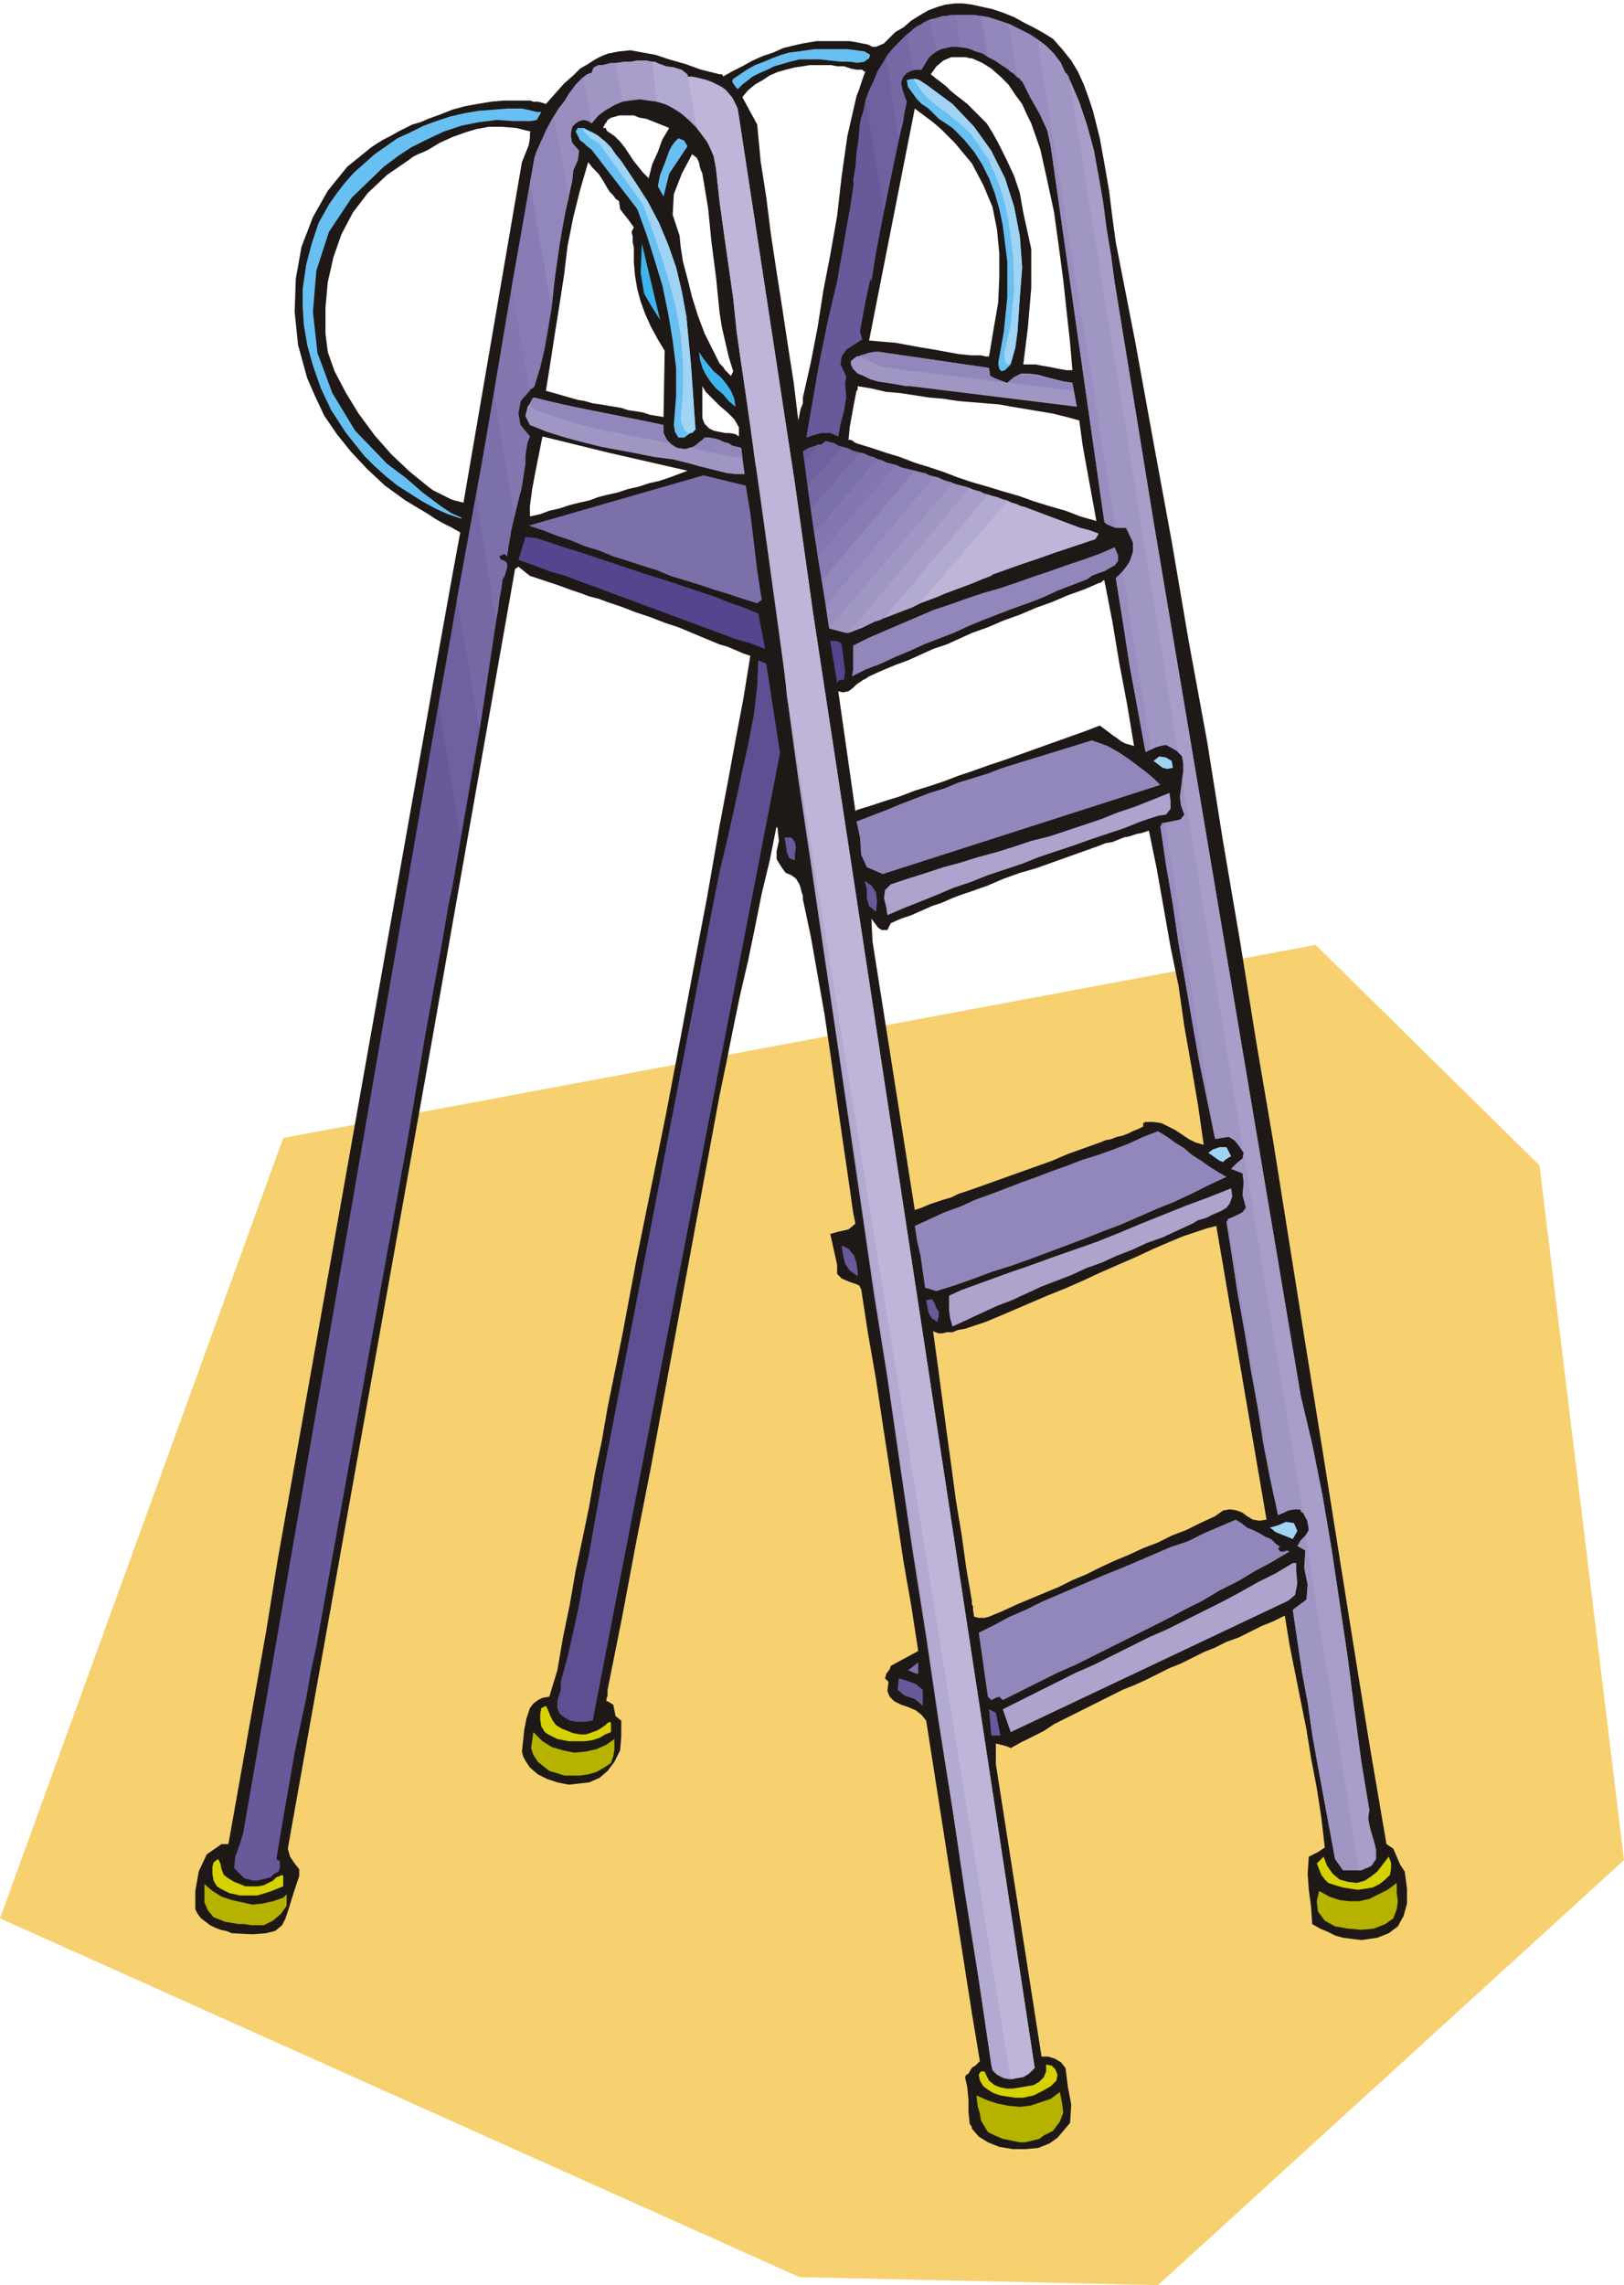 <svg xmlns="http://www.w3.org/2000/svg" fill-rule="evenodd" height="192" preserveAspectRatio="none" stroke-linecap="round" viewBox="0 0 1422 2000" width="1.422in"><style>.pen1{stroke:none}.brush4{fill:#68599b}.brush5{fill:#7060a0}.brush6{fill:#7768a5}.brush7{fill:#7c70aa}.brush8{fill:#8477af}.brush9{fill:#897cb5}.brush10{fill:#9187ba}.brush11{fill:#998ebf}.brush12{fill:#a096c4}.brush13{fill:#a89ec9}.brush14{fill:#68bff2}.brush15{fill:#b2aad1}.brush16{fill:#bfb5d8}.brush17{fill:#a0d3f4}.brush19{fill:#56448e}.brush21{fill:#ada3cc}.brush22{fill:#d6d100}.brush23{fill:#b5b200}</style><path class="pen1" style="fill:#f7d170" d="m0 1679 700 314 314 7 408-372-74-608-196-193-904 169L0 1679z"/><path class="pen1" d="m1214 1614 6 4 3 7 3 7 4 6 2 15v13l-3 11-5 9-8 6-10 4-14 2-16-2-7-2-6-3-7-3-7-4-1-15-2-15-1-14 1-15 4-2 4-2 3-2 3-2-3-26-4-26-5-26-4-25-5-25-5-25-5-25-4-25-10 5-10 4-10 5-10 5-11 4-10 5-10 4-10 5-10 5-10 4-10 5-10 5-11 5-10 4-10 5-10 5v-117l13-6 12-5 13-6 13-5 12-6 13-5 12-6 13-6 7-5 6-1 6 1 5 2 4 3 5 3 6 1 6-1-44-257-8 2-9 3-12 4-12 5-14 6-15 7-16 7-16 7v-114l5-2 5-1 5-2 5-1 5-2 4-2 5-2 4-2v-3l2-1h7l7 1 6 3 6 3 6 4 6 4 6 3 7 2-5-35-6-35-6-34-5-35-7-34-6-34-6-34-7-34-6 2-5 1-6 2-5 1-5 2-5 2-6 1-5 2V635l4 3 4 3 4 3 3 2 4 3 4 2 4 1 3 1-6-36-7-37-6-36-7-36h-1l-1 1-1 1h-1V121l4 22 4 23 3 24 3 22 17 87 16 88 16 87 15 88 16 87 14 88 15 88 14 87 15 88 14 88 14 88 14 87 14 88 14 88 14 87 15 88zm-251-125-10 5-10 5-10 5-10 5-9 6-10 5-10 5-9 5-2-1-3-1-4-1-4-1v18l40 256h6l6 2 5 3 4 5 2 16 3 16-1 16-11 13-7 5-10 4-11 1h-11l-12-2-10-4-8-5-6-7v-53l1-1 2-1 2-2 2-2-7-42v-361 3l1 2v3l1 6 4 1h5l4-1 12-5 13-6 12-5 12-5 12-5 12-6 12-5 12-6v117zM851 4l9 2 9 2 9 3 10 4 9 5 8 4 9 5 8 5 8 9 8 10 6 10 5 11 4 11 4 12 3 12 3 12v389l-14 6-14 5-14 6-14 5-14 6-14 5-14 6-14 5V422l14 4 13 4 14 4 14 5 13 4 14 4 13 5 14 4-4-22-4-22-4-22-3-22-11-3-12-3-12-2-12-2-12-2-11-2-12-1-12-1v-41h8l4 1h3l4-24 4-23 1-22v-21l-2-21-4-20-8-19-10-19V95l7 7 6 6 5 8 5 9 7 14 7 15 5 15 3 17 7 32v34l-3 35-4 32h11l5 1 6 1 5 1 5 1 6 1h5l-2-24-3-27-3-28-4-30-4-29-6-28-6-27-8-23-4-8-4-9-6-8-6-9-7-7-8-7-8-5-9-4V4zm112 631v105l-14 5-14 5-14 5-14 5-14 4-14 5-14 6-14 5V675l14-5 15-5 14-5 14-5 14-5 14-5 14-5 13-5zm0 365v114l-15 7-16 7-15 6-14 6-14 6-14 6-12 5-12 4v-120l14-5 14-5 14-5 14-5 14-5 14-6 14-5 14-5zm-112 863v-1l-1-2-1-1v-1l-1-10v-10l-1-11-2-9 1-2 2-1 1-2 2-3v53zm0-101-40-256-4-5-5-4-7-3-6-2-6-3-4-4-2-5 1-8-3-3 1-4 3-4 1-3 24-13-6-39-7-40-6-40-6-40-6-39-6-40-7-40-6-39-1-1v-1l-1-1-2-1V709l13-4 12-4 13-4 13-5 13-4 12-4 13-5 12-4v105l-9 3-8 3-9 4-9 3-9 4-9 4-9 3-9 4-3 6h-5l-3-2-3-4-3-4 1 20 37 235 6-2 7-3 6-2 6-2 7-2 6-3 6-2 6-2v120l-6 2-6 1-5 2h-5l-4 1h-3l-3-1-2-1 4 29 4 30 4 30 4 29 4 30 5 30 4 29 5 29v361zM750 37l5 1 5 1 4 2h3l7-3 5-5 5-5 7-4 7-6 8-5 7-4 8-3 7-2 8-1h7l8 1v47h-2l-3-1h-13l-7 3-6 5-5 7 5 4 4 3 5 4 4 4 5 4 4 3 5 4 4 4v48l-5-6-5-6-5-6-6-6-6-6-7-6-8-6-8-6-40 203 11 1 12 1 11 2 11 2 12 2 11 2 11 2 11 1v41l-12-1-13-2-12-1-13-2-13-2-12-1-13-3-12-2v3l-1 1V84l2-5 2-6 2-6 2-5-1 1-1-1-1-1h-5V37zm101 385v132l-11 5-11 5-12 4-11 5-11 5-11 4-12 5-11 5-3 2-2 1-3 2-3 2V388l13 4 12 4 13 4 13 5 13 4 12 4 13 5 12 4zm-101 702-6-2-7-3-4-4v-8l-6-27 7-2 9-2 6-5-2-10-5-35-5-34-5-35-5-35-5-34-6-34-6-34-7-33V348l7-31 6-31 5-32 6-31 6-34 4-35 5-35 8-35v258l-2 10-2 11-2 11-1 11h2l2 1 1 1 2 1v211l-3 3-4 3-5 1-4-1 15 105 1-1v415zM703 38l6-1 6-1h29l6 1v24l-5-1-6-2h-6l-5-1h-19l-6 1V38zm0 749v-3l-1-3-1-4-1-3-3-5-4-3-5-2-3-4-5-8v-7l2-9-1-9v-2l-1-1v-1l-6 30-7 29-6 30-6 29-7 30-6 29-6 30-6 29V723l7-37 7-38 7-37 6-37-6-2-7-3-7-3-7-2V378l5 1h4l5 1 3 2v-8l-4-7-6-6-7-6v-37l3 3 2 3 3 3 2 2 2-4-4-13-3-13-3-13-2-13V65h2l1 1v1l9-5 8-4 9-5 9-4 9-3 9-4 8-2 9-2v20l-7 1-8 2-7 2-7 3-6 4-7 4-6 5-5 6 13 24 3 32 5 32 4 32 5 33 5 32 5 33 5 32 4 33 1-5 1-5 2-5v-5 439zm-73 172-12 65-12 65-12 65-12 65-12 65-13 66-12 64-13 65v-247l13-64 12-64 13-64 13-64 12-63 12-64 12-63 11-63v236zm-98 530 5 3 1 5 1 5 5 4v14l-1 12-5 10-6 8v-61zm98-925-12-5-12-5-12-5-12-4-13-5-12-4-13-5-12-4v-94l9-2 9-3 9-2 9-3 9-2 9-3 8-3 8-3-70-16v-41l6 1 6 1 6 2 7 1 6 1 6 2 6 1 6 1 1-58-6-10-6-11-5-11-4-11-3-11-2-12-1-12v-12l-1-5v-5l-1-4 2-4-5-7-4-5-3-4-1-7-3-2-2-3-3-3-2-3v-50l6 4 5 5 4 5 4 6 4 6 4 5 4 5 5 5 3-12 5-11 4-11 6-10-5-2-5-2-5-2-5-2-6-1-5-2h-13l-3 1-4 1-3 2V47l10-2 10-1 11 2 11 2 12 4 14 4 14 5 16 4v208l-3-30-4-31-3-30-5-30-2-5-1-5-2-4-4-3-9 17-7 18-1 18 6 18 1 10 2 13 4 15 4 16 5 16 6 16 7 14 6 12v37l-3-3-4-4-5-5-3-5v28l2 5 4 4 4 2 5 1v186zm-98 915v5l-1 3v2h1v61l-7 6-9 4-9 1-9 1-10-2-9-3-8-4-7-6v-52l3-4 4-3 4-2 6-1 7-23 5-29 6-29 5-29 6-28 6-29 5-29 6-28 5-29v247zm0-952-8-3-8-2-8-3-9-3-8-3-9-3-9-3-9-3v-52l9-2 8-3 9-2 9-3 8-2 9-2 8-3 8-2v94zM464 88v27h1l-1 1v327l2-15 3-16 3-15 3-15 57 14v-41l-6-1-7-1-7-2-6-1-7-2-7-2-7-2-7-2 4-25 4-26 4-25 4-26 3-25 5-25 6-24 7-24 4 5 5 5 4 6 4 7v-50l-1-1v-1l-1-1h-2l1-2 1-2 1-1 1-2V47l-5 2-6 3-6 4-7 4-6 6-8 7-8 9-8 9-3-1-4-1h-4l-3-1zm0 1459-2-3-2-3-2-4-1-4 1-9 1-10 2-10 3-9v52zm0-1043-10-8-3 2-76 431V622l7-40 7-39 7-39 7-38-7-4-8-4-7-4-6-4v-24l4 3 4 2 4 2 4 2 4 2 3 1 4 1 4 1v-1l51-297 2-5 2-5 2-5 1-6v332-1 52zm-89-400v27l10-6 11-5 11-4 10-3 11-2h12l12 1 12 3V88h-23l-11 1-12 2-11 2-11 3-10 4-11 4zm0 825-123 689 2 7 4 6 4 5v6l-5 15-4 13-3 9-3 6-6 5-8 2-12 1-18-1-5-2-5-1-5-2-4-2-4-3-4-3-3-4-2-4v-16l3-17 7-15 13-9h6l11-62 11-62 11-62 10-62 11-62 11-62 11-62 11-62 11-62 11-62 11-62 11-62 11-62 11-62 11-62 11-62v307zm0-479-20-12-18-13-16-15-14-15-12-15-11-16-8-17-7-16-8-29-3-29 1-29 5-28 10-26 13-23 17-21 21-17 6-4 5-3 6-3 7-4 6-3 6-3 7-2 7-3v27l-4 2-5 2-4 2-4 3-19 13-17 16-13 17-10 19-7 20-5 22-2 22v23l2 16 6 17 10 19 11 18 14 19 15 17 16 15 16 13v24z" style="fill:#1e1916"/><path class="pen1 brush4" d="m758 87 16 98-5 26-5 25-6 27-5 27 2 7-6 4-8 5-4 6-1 7 3 6 2 5-1 5 1 13-2 12-3 11-2 11-7-3h-8l-7 2-6 2 6-35 6-34 7-34 8-34 6-34 6-34 5-35 3-35 1-5 2-5 1-6 1-5z"/><path class="pen1 brush4" d="m763 247-16-89 2-12 1-13 2-12 1-13 4-15 5-15 6-14 8-13 11 71-7 32-6 30-6 31-5 32z"/><path class="pen1 brush5" d="m774 185-16-98 3-8 4-8 3-8 5-8 4-7 5-6 6-6 6-6 6 31-3 1-3 1-1 2-2 2-2 5 1 6 2 6 2 5-5 24-5 24-5 24-5 24z"/><path class="pen1 brush6" d="m787 122-11-71 3-4 3-4 4-4 3-4 4-3 4-4 5-4 5-3 1-1 2-1 2-1 2-1 6 28-4 3-4 3-3 5-2 5h-5l-4 1-4 2-3 3-2 5 1 6 2 6 2 5-2 9-1 8-2 8-2 8z"/><path class="pen1 brush7" d="m800 61-6-31 3-2 3-3 3-2 4-2 3-1 3-2 4-1 4-1 3-1 4-1 5-1h4l4 28h-8l-4 1-5 1-4 2-4 3-3 3-3 5-3 5h-7z"/><path class="pen1 brush8" d="m820 45-6-28 5-1 6-2h5l6-1h17l6 1 6 36-6-4-7-3-7-1-7-1h-10l-4 2-4 2z"/><path class="pen1 brush9" d="m841 41-4-28h11l6 1h6l6 1 5 2 6 2 6 2 8 47-5-5-6-4-6-4-6-4-7-4-7-2-7-3-6-1z"/><path class="pen1 brush10" d="m865 50-6-36 6 1 7 2 6 2 6 2 6 3 6 3 6 3 6 4 69 428-3-1-2-1-3-1-2-2-47-329-3-14-7-15-8-14-7-14-3-3-3-3-4-2-3-3-5-3-4-3-4-2-4-2zm118 450 25 156h-1l-1 1-2 1h-1l-7-38-7-38-6-39-6-37 2-2 2-1 1-2 1-1zm37 220 44 276v1l-7-34-7-34-6-34-6-35-6-34-5-34-6-35-5-34 1-1v-1l1-1h2zm55 347 39 233-6-29-5-29-5-28-5-29-5-29-5-28-4-29-5-29v-1l1-1v-1z"/><path class="pen1 brush11" d="m891 68-8-47 8 4 8 4 7 4 7 5 6 6 5 6 5 7 4 7h1l1 2 1 1v1l95 588-1-1-2-1-3-2h-4l-5 1-4 1-4 2-5 2-7-38-7-38-6-39-6-37 9-9 6-11v-11l-6-13h-9l-5-2-5-3-47-329-3-14-7-15-8-14-7-14h-1l-1-2-1-1h-1zm144 614 106 642h-1l-1-1v-1l-1-1h-5l-5 1-4 2-5 2-7-32-6-31-5-33-6-32-5-32-6-32-5-32-5-32 4-4 5-2 5-3 3-4-3-11 1-11-1-8-10-4 5-5 5-4 1-5-4-6-4-5-5-3-6 1-6 1-7-34-7-34-6-34-6-35-6-34-5-34-6-35-5-34 5-3 6-1 6-1 4-5-3-8-1-8 1-7 1-8zm108 662 47 293h-14l-7-10-5-27-5-27-5-27-5-28-4-28-5-27-4-27-4-27 12-9 1-13-3-15 1-15-7-4 2-2 2-3 1-2 2-2z"/><path class="pen1 brush12" d="m1114 1300-39-233 5-2 4-2 4-2 3-4-3-11 1-11-1-8-10-4 5-5 5-4 1-5-4-6-4-5-5-3h-6l-6 1-44-276 5-1 5-1 4-1 3-4-3-9v-9l2-9 1-9v-8l-2-7-5-5-9-5h-3l-3 1-3 1-4 2-25-156 6-8 3-9v-10l-6-11h-9L908 34l8 6 7 7 6 8 4 9 10 21 8 22 6 22 4 23 4 23 3 24 4 24 4 24 34 209 129 766 10 42 9 45 8 47 7 47 7 47 6 47 6 45 7 42-1 8 2 9 3 10 2 8v8l-4 6-9 4h-16l-7-10-5-27-5-27-5-27-5-28-4-28-5-27-4-27-4-27 12-9 1-13-3-15 1-15-7-4 3-5 4-4 3-5-1-6-1-4-2-3-1-3-3-2h-5l-5 1-4 2-5 2-1-7-1-6-2-6-1-7z"/><path class="pen1 brush13" d="m1190 1637-47-293 2-2 1-3v-3l-1-3v-2l-2-3-1-2-1-2-106-642 1-7v-7l-1-6-4-6-95-588 9 21 7 21 6 22 4 22 4 23 3 23 4 24 3 23 34 209 129 766 10 42 9 45 8 47 7 47 7 47 6 47 6 45 7 42-1 7 1 8 2 8 3 8v8l-1 6-4 5-9 3z"/><path class="pen1 brush14" d="m757 54-6 1-7-1h-8l-9-1-9-1h-18l-8 2-7 2-7 2-6 3-7 3-6 3-5 4-4 3-4 4-2-2-2-3-1-2 1-2 6-4 6-4 7-4 8-3 7-3 8-3 7-2 8-1 7-1 7-1h29l8 1 7 1 5 3-1 3-3 2-1 1z"/><path class="pen1 brush4" d="m384 616 19 115-15 89-16 88-15 89-16 89-16 88-16 89-16 89-16 89-5 23-4 23-5 23-5 24-4 23-4 23-4 23-4 24 3 2v6l-1 3-4 2-3 3-4 1-4 1-4 1h-3l-4-1-4-1-9-9 1-10 4-11 3-10 171-988z"/><path class="pen1 brush4" d="m387 821-18-112 31-184 20 114-4 23-4 23-4 23-4 23-4 23-4 23-5 22-4 22z"/><path class="pen1 brush5" d="m403 731-19-115 33-181 17 109-4 23-4 24-3 23-4 23-4 24-4 23-4 24-4 23z"/><path class="pen1 brush6" d="m420 639-20-114 33-181 17 109-2 8-1 8-2 9-1 9-2-2h-1l-2 1-2 1 1 2 1 1 3 1 2 2v4l-1 3-1 4-2 3-5 33-5 33-5 33-5 33z"/><path class="pen1 brush7" d="m434 544-17-109 31-184 16 91-8 9-2 11 2 11 8 9-2 5-1 5-1 7v7l-3 20-5 20-5 21-3 20-2-2h-1l-2 1-2 1 1 2 1 1 3 1 2 2v4l-1 3-1 4-2 3-1 9-2 9-1 10-2 9z"/><path class="pen1 brush8" d="m450 453-17-109 31-184 19 110-3 18-3 17-4 17-5 16-10 8-5 12 2 13 9 11-2 5-1 5-1 7v7l-2 12-2 11-3 12-3 12z"/><path class="pen1 brush9" d="m464 342-16-91 20-113 2-6 4-9 5-10 6-11 13 71-5 20-3 21-3 21-3 21-3 21-4 20-4 21-5 20-1 1-1 1-2 1v1z"/><path class="pen1 brush10" d="m483 270-19-110 4-22 2-6 4-8 4-10 6-11 7-10 7-10 6-9 7-6 7 38-4-1h-4l-3 1-3 2-3 3-1 5v4l1 5 6 7-1 8-4 9-1 10-6 27-5 28-4 28-3 28z"/><path class="pen1 brush11" d="m498 173-13-71 4-7 5-6 4-7 4-5 4-5 4-4 4-3 4-1 1-3 1-2 2-1 2-1h3l4-1 4-1h4l6 33-7 3-8 5-6 5-6 7-3-2-4-1-4 1-3 2-3 3-1 5v4l1 5 6 7-1 8-4 9-1 10-1 3-1 4-1 4v3z"/><path class="pen1 brush12" d="m518 106-7-38 2-2 2-1 1-1h2l1-3 1-2 2-1 2-1h5l5-1 6-1 6-1h6l7-1h6l6 1 4 35-8-1-7-1-8 1-7 1-7 3-7 4-7 5-6 7v-2z"/><path class="pen1 brush13" d="m545 88-6-33h5l4-1h5l4-1h9l5 1 4 1 8 3 7 1 7 2 5 4 8 47-7-7-7-6-8-5-8-4-9-2-9-2h-8l-9 2zm144 521 196 1211-6-1-6-3-4-4-1-5-11-74-12-75-11-75-12-75-11-75-12-76-11-75-11-76-12-75-11-76-11-75-11-75-11-74-11-75-11-74-10-73z"/><path class="pen1 brush15" d="m575 89-4-35h3l1 1 8 3 7 1 7 3 5 5h4l5 1 4 1 4 1 5 2 4 2 4 2 4 3 135 845 135 886-7 5-6 3-7 1h-5l-5-2-4-3-3-3-1-4-13-89-14-90-14-90-13-91-14-91-14-91-13-91-14-91-13-91-14-90-13-90-13-90-13-88-12-88-12-87-12-86-4-28-4-27-4-28-3-29-4-28-4-28-4-29-3-28-2-11-4-9-5-10-6-8-8-7-8-6-9-5-10-3z"/><path class="pen1 brush16" d="M885 1820 689 609l-3-30-4-29-4-30-4-29-4-29-4-30-5-29-4-30-4-28-4-27-4-28-3-29-4-28-4-28-4-29-3-28-2-11-3-9-6-8-6-8-8-47v2l7 1 7 2 7 2 6 3 6 5 6 5 4 8 2 9 49 321 16 114 194 1273-5 5-5 3-6 1-5 1z"/><path class="pen1 brush16" d="M771 924 636 79l4 5 3 5 3 6 1 7 49 321 16 114 59 387z"/><path class="pen1 brush14" d="m893 260-1 15-1 15-2 15-4 14-5 5-3 1-2-2-1-5 5-28 3-30v-31l-4-32-3-14-4-14-5-13-6-12-7-11-9-11-10-10-12-8-4-4-5-5-6-4-4-4-8-11-1-6 5-1 12 5 23 17 19 20 15 21 12 24 8 25 5 26 2 27-2 26z"/><path class="pen1 brush17" d="m885 318-2 1h-1l-2-3-1-5 6-27 3-30-1-30-4-31-3-14-4-14-5-13-6-13-8-12-8-11-10-9-11-9-6-4-5-4-5-4-4-5-3-4-2-3-2-3-1-2h2l3 1 3 2 3 2 23 17 19 20 15 21 12 24 8 25 5 26 2 27-2 26-1 14-1 15-2 15-4 14z"/><path class="pen1 brush14" d="m450 106-15-1-16 2-15 3-15 5-15 7-14 7-12 8-12 9-28 27-20 30-11 34-3 36 4 36 13 35 20 33 28 29 8 6 8 6 7 6 8 7 8 6 8 6 9 6 9 4v1l-12-4-11-5-11-6-11-7-11-7-10-8-10-9-9-9-16-20-13-20-9-19-7-20-5-18-3-18-1-16v-15l3-21 5-19 6-18 9-16 7-10 7-9 8-9 9-8 9-8 10-7 10-7 11-5 12-6 11-4 12-4 13-3 12-2 13-1 12-1h13l5 1 4 1 4 1h4l-4 7-5 1h-15zm106 53 11 17 10 19 8 19 7 20 5 21 4 22 2 21 2 21 1 14 1 14 1 15 1 14-10 7h-5l-3-5-1-6 2-25v-25l-3-24-4-24-5-24-7-23-7-22-8-22-40-52-4-3-3-3-3-2-1-2-3-6 2-3h5l8 4 5 3 6 5 5 5 4 6 5 6 4 6 4 6 4 6z"/><path class="pen1 brush17" d="M606 379h-4l-3-3-2-5-1-5 2-24v-24l-2-24-4-24-6-23-7-23-8-23-8-22-38-53-4-3-4-2-3-3-2-2-1-1v-3l1 1 2 1 2 1 3 1 5 3 6 5 5 5 4 6 5 6 4 6 4 6 4 6 11 17 10 19 8 19 7 20 5 21 4 22 2 21 2 21 1 14 1 14 1 15 1 14-1 1-1 1-1 1z"/><path class="pen1 brush14" d="m586 152-5 20-5-9 2-10 4-10 4-11 2-4 3-4 3-3 5 2 3 5-16 24z"/><path class="pen1" d="m578 280-7-11-7-12-3-18 1-26 16 67zm66 76-6-5-5-6-6-5-5-6-4-6-3-6-2-7-1-7 4 6 4 5 5 6 6 5 5 6 4 6 3 7 1 7z" style="fill:#3fb5ed"/><path class="pen1 brush12" d="m866 322 1 7 4 2 5 2 6 2 6-5 6-3h7l8 1 7 2 8 2 8 2 7 1 4 21-146-18h-4l-5-1-6-1-6-1-7-1-7-2-6-3-5-2-4-4-2-4v-3l5-4 5-1 5-2 5-1h5l96 14z"/><path class="pen1 brush10" d="m940 342-58-7 6-5 6-2h7l8 1 7 2 8 2 8 1 7 1 1 7zm-59-7-78-10h-4l-6-1-6-1-7-1-7-1-6-2-6-3-5-2-1-1-1-1-1-1 4-1 4-1 5-1h4l96 14 1 7 4 2 5 2 5 2z"/><path class="pen1 brush12" d="M581 372v7l3 6 4 4 5 3 7 1 7-2 6-4 4-4h4l5 1 4 1 4 2 4 1 3 2 4 1 4 1 3 23h-8l-8-1-8-2-8-2-8-2-7-2-8-2-8-2-16-2-15-3-16-3-16-3-16-4-15-4-16-5-15-6-4-8 2-8 4-6 2-2 12 3 13 3 14 3 15 3 15 3 15 3 15 3 14 3z"/><path class="pen1 brush10" d="M650 400h-6l-6-1-5-1-6-1-5-1-5-1-6-2-5-1 3-2 3-3 3-2 2-2h4l5 1 4 1 4 2 4 1 3 2 4 1 4 1 1 8zm-64-12-15-3-15-3-15-3-16-3-15-4-14-4-15-5-14-5-1-1-1-1-1-1v-1l1-3 1-2 1-1h1l12 3 13 3 14 3 15 3 15 3 15 3 15 3 14 3-1 5 1 4 2 3 3 4z"/><path class="pen1 brush4" d="m737 392-30 33-4-30 5-3 6-2 5-1 4-3 3 2 4 1 3 1 4 2z"/><path class="pen1 brush5" d="m705 403 11-14h5l1-1 1-2 4 1 4 1 3 2 4 1 4 1 4 2 3 1 4 1-43 50-5-43z"/><path class="pen1 brush6" d="m707 425 30-33 4 1 4 1 3 2 4 1 4 1 4 2 4 1 4 1-55 65-6-42z"/><path class="pen1 brush7" d="m710 446 43-50 4 1 4 2 4 1 4 2 4 1 3 2 4 1 4 2-68 79-6-41z"/><path class="pen1 brush8" d="m713 467 55-65 4 1 5 2 4 1 4 1 4 2 4 1 4 1 4 1-81 96-7-41z"/><path class="pen1 brush9" d="m716 487 68-79 4 1 4 1 5 1 4 1 4 1 5 1 4 2 4 1-95 113-7-43z"/><path class="pen1 brush10" d="m720 508 81-96 4 1 4 2 4 1 4 1 4 2 4 1 5 2 4 1-108 127-6-42z"/><path class="pen1 brush11" d="m723 530 95-113 4 1 4 2 3 1 4 1 4 2 4 1 4 1 4 1-106 127h-2l-15-4-3-20z"/><path class="pen1 brush12" d="m726 550 108-127 4 1 4 1 4 1 4 2 4 1 3 1 4 2 4 1-91 108-4 2-4 1-4 2-4 2-4 2-4 1-5 2-4 1-15-4z"/><path class="pen1 brush13" d="m743 554 106-127 4 2 5 1 4 2 4 1 4 2 4 1 4 2 4 1-77 89-8 3-8 4-7 3-8 3-8 3-7 3-8 4-8 3z"/><path class="pen1 brush15" d="m774 541 91-108 4 1 4 1 5 2 4 1 4 2 4 1 4 2 4 1-60 71-8 3-8 4-8 3-8 3-8 4-8 3-8 3-8 3z"/><path class="pen1 brush16" d="m805 528 77-89 4 1 4 2 4 1 4 1 3 2 4 1 4 2 4 1-45 54-8 3-7 3-8 3-8 3-8 3-8 3-8 3-8 3z"/><path class="pen1 brush16" d="m838 515 60-71 8 3 8 3 8 3 8 3 8 3 8 3 8 2 8 3-1 2-2 3-3 1-3 1-15 5-15 5-14 5-15 5-14 5-14 5-14 5-14 6z"/><path class="pen1 brush7" d="m653 425 4 24 3 25 3 25 4 26-4 3-13-4-12-4-13-4-12-4-13-4-13-4-12-5-13-4-12-4-13-4-12-5-13-4-12-5-12-4-13-5-12-4 153-44 37 9z"/><path class="pen1 brush19" d="m470 471 12 4 12 4 13 4 12 4 12 4 12 4 12 4 12 4 13 4 12 4 12 4 12 4 12 4 12 5 12 4 12 5 6 31-13-5-14-4-13-5-14-5-13-5-14-5-13-5-14-5-13-5-14-5-13-5-14-5-13-5-14-4-13-5-14-5 6-20 10 1z"/><path class="pen1 brush10" d="m952 507-13 5-13 5-13 6-13 5-14 5-13 5-13 5-12 5-13 6-13 5-13 5-13 6-12 5-13 6-13 5-12 6 1-6v-21l14-7 14-6 14-6 14-6 14-6 15-5 14-5 15-5 14-4 15-5 14-5 15-5 14-5 15-5 14-5 14-6 3 7v5l-3 4-4 2-5 3-6 2-5 2-4 3z"/><path class="pen1 brush19" d="m737 564 1 8 1 8 1 7-1 8h-3l-2 1-1 2-6-37h5l3 1 2 2z"/><path class="pen1" style="fill:#5e4f93" d="m490 1482 1-3v-7l6-22 5-22 5-23 4-23 5-23 4-23 4-22 4-23 98-508 5-24 6-25 6-27 6-28 6-27 5-26 3-25 1-23 7 3 12 78-164 847-7 1h-7l-6-1-5-3-4-3-2-5v-6l2-7z"/><path class="pen1 brush10" d="m1016 687-243 78-14-6-5-11-1-15-3-14 13-5 13-5 12-5 13-5 13-5 13-4 12-5 13-4 13-4 13-5 13-4 13-4 13-4 13-4 13-4 13-4 6 2 8 3 9 5 9 6 8 6 8 6 7 6 5 5z"/><path class="pen1 brush17" d="m1027 672-5 1-4-1-4-3-4-3 5-4 6 1 5 3 1 6z"/><path class="pen1 brush21" d="m1014 714-15 5-15 6-15 5-15 5-14 5-15 5-15 5-15 6-15 5-15 5-15 6-15 5-14 6-15 6-15 6-14 6-1-7-2-8 1-7 5-5 15-5 16-5 15-5 15-4 16-5 15-4 16-5 15-5 16-4 15-5 15-5 15-5 15-6 15-5 15-6 15-6 1 7v7l-4 5-7 1z"/><path class="pen1 brush4" d="m696 753-5-2-2-5-1-7-1-6h6l3 4 1 5-1 5v6zm71 45-6-5-2-7v-8l-2-7 6 4 4 6 1 8-1 9z"/><path class="pen1 brush10" d="m820 1130-10-3-2-14-2-14-3-13-2-13 13-6 13-6 14-5 13-6 14-5 13-5 13-5 14-5 13-5 14-5 13-5 13-4 14-5 13-5 13-6 13-5 8 5 7 5 8 5 7 6 8 5 7 5 8 5 7 4-15 7-16 8-15 7-15 6-16 7-16 7-16 6-15 6-16 6-16 6-16 6-17 6-16 5-16 6-17 6-16 5z"/><path class="pen1 brush17" d="m1078 1012-2 1-3 2-2 2-3-1-10-7 4-3 6-2h6l4 8z"/><path class="pen1 brush21" d="m834 1161-2-7-1-7v-13l11-5 11-4 11-4 11-4 11-4 12-4 11-4 11-4 20-7 20-7 20-8 19-8 20-8 20-8 19-7 20-8 1 7-2 6-3 4-5 3-7 3-6 3-7 2-5 3-13 6-13 6-14 5-13 6-13 5-13 6-14 5-13 6-13 5-13 5-13 6-13 6-13 5-13 6-13 6-13 6z"/><path class="pen1 brush4" d="M751 1113v4l-7-5-4-6-2-8-1-8 6 3 5 6 2 7 1 7zm71 35v4l-1 3v2l-5-3-3-5-1-5-1-6 5-1 2 3 2 5 2 3z"/><path class="pen1 brush10" d="m1119 1355 2 3h3l3-1 2 1-15 9-15 8-15 9-16 8-15 9-16 8-15 8-16 8-16 8-16 8-16 8-16 8-16 7-16 8-16 8-16 8-3-3-3 1-4 2-3-3-8-56 14-7 13-7 14-6 14-7 14-6 14-6 14-6 14-6 15-6 14-6 14-6 14-6 15-5 14-7 14-6 14-6 5 3 5 4 5 2 6 3 5 3 5 2 4 4 4 3-2 1z"/><path class="pen1 brush17" d="m1136 1340-4 7-5-2-5-2-5-2-5-4 7-2 7-3 7 1 3 7z"/><path class="pen1 brush21" d="m1128 1401-243 115-7-20 16-8 16-8 16-8 16-8 16-7 16-8 16-8 16-8 16-7 16-8 16-8 16-8 15-8 16-9 16-8 15-9h3v7l1 11-2 10-6 5z"/><path class="pen1 brush7" d="M804 1465h-1l-3-1-2-1-3-1 9-7v10z"/><path class="pen1 brush4" d="M808 1489v4l-7-6-9-3-6-5 1-10 7 2 8 3 6 5v10z"/><path class="pen1 brush22" d="m484 1506 3 4 5 3 5 2 5 2 6 1h5l6-2 5-2 3-2 3-2 2-2 2-1 1 1v8l-5 2-5 3-6 2-7 1h-14l-5-1-5-1-4-2-4-2-3-2-3-5-1-6v-5l1-5 4-2 2 4 2 5 2 4zm-288 135 4 3 5 3 5 2 5 2h11l5-1 4-2 4-2 3-3 3-1 2-1 1 1v9l-5 2-5 2-6 2-7 2h-15l-4-1-5-1-4-2-4-2-3-2-3-5-1-6v-6l1-4 4-3 2 4 1 5 2 5z"/><path class="pen1 brush4" d="M876 1519h-8l-2-23 6 3 4 20z"/><path class="pen1 brush23" d="M538 1522v9l-1 6-2 6-6 4-7 4-7 2-7 1h-14l-6-2-7-2-5-4-5-4-4-6-2-6 2-14 8 8 8 5 10 3 10 2 10-1 9-2 9-4 7-5z"/><path class="pen1 brush22" d="m1180 1647 8 1 7-2 6-4 5-4 10-13 2 5v6l-1 5-4 4-5 4-6 3-6 1-7 1-7-1-6-1-7-2-6-2-3-3-3-4-2-5-2-5 6-6 3 8 5 7 6 5 7 2z"/><path class="pen1 brush23" d="m1220 1679-7 5-10 4-11 1-12-1-11-2-9-5-6-8-1-9 2-9 9 5 9 3 8 1h9l9-2 8-4 8-4 8-6v9l1 7-1 7-3 8zm-972-18 3-3v10l-5 7-7 6-8 4h-11l-6-1h-5l-6-1-6-1-5-2-5-2-5-6-3-7v-16l7 6 8 5 9 3 9 2 9 2 9-1 9-2 9-3z"/><path class="pen1 brush22" d="m925 1821-5 5-7 4-8 4-9 2h-7l-7-1-6-1-6-2-5-3-4-3-3-5-1-5 1-2 1-1h3l4 8 5 4 5 2 6 1h5l6-1 6-1 6-1 5-3 4-4 2-5v-6l5 1 3 3 2 5-1 5z"/><path class="pen1 brush23" d="m922 1865-4 2-4 2-4 3-4 1-4 1-5 1h-4l-5-1-10-2-7-3-6-3-3-5-3-5-1-6-2-7-1-9 9 4 9 3 10 2 10 1 9-1 9-3 9-3 8-6 2 10 1 8-3 8-6 8z"/></svg>
